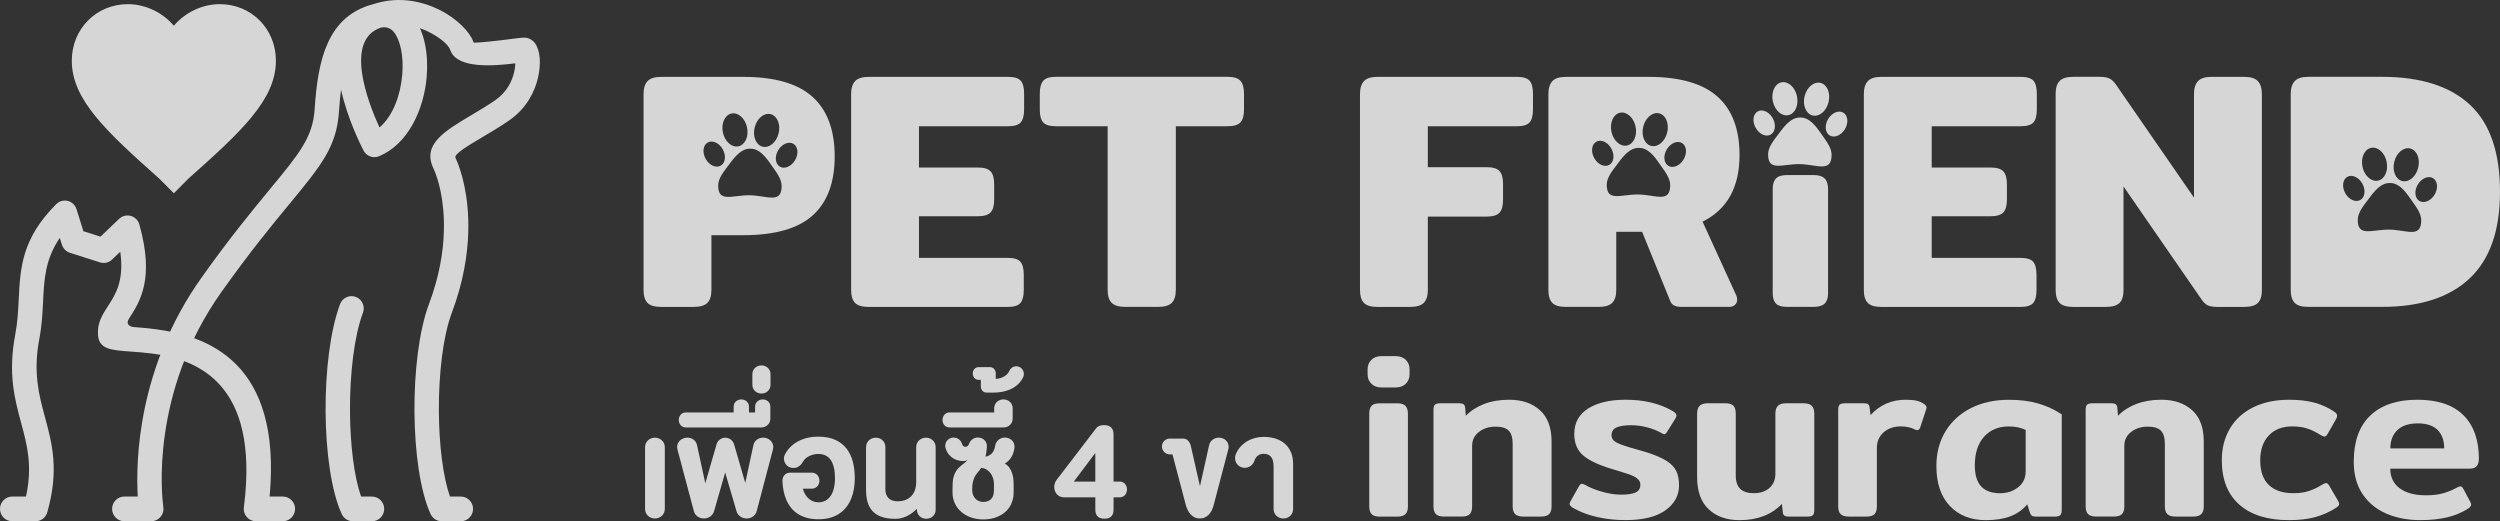 <svg width="259" height="54" viewBox="0 0 259 54" fill="none" xmlns="http://www.w3.org/2000/svg">
<rect x="0" y="0" width="259" height="54" fill="#333333" stroke="none"/>
<g opacity="0.8">
<g clip-path="url(#clip0)">
<path d="M88.577 31.373C88.309 31.093 88.176 30.648 88.176 30.041V9.75C88.176 9.143 88.316 8.692 88.594 8.401C88.872 8.108 89.337 7.963 89.986 7.963H104.428C105.077 7.963 105.519 8.098 105.75 8.367C105.981 8.636 106.098 9.085 106.098 9.716V11.327C106.098 11.958 105.981 12.409 105.75 12.676C105.519 12.945 105.077 13.08 104.428 13.08H95.205V17.355H101.293C101.943 17.355 102.391 17.49 102.632 17.759C102.877 18.028 102.997 18.477 102.997 19.108V20.651C102.997 21.282 102.877 21.733 102.632 22C102.388 22.269 101.943 22.404 101.293 22.404H95.205V26.715H104.392C105.041 26.715 105.483 26.85 105.714 27.119C105.945 27.389 106.062 27.837 106.062 28.468V30.08C106.062 30.687 105.945 31.125 105.714 31.394C105.483 31.664 105.041 31.798 104.392 31.798H89.986C89.313 31.794 88.842 31.653 88.577 31.373Z" fill="white"/>
<path d="M115.17 31.373C114.892 31.093 114.752 30.648 114.752 30.041V13.078H109.393C108.743 13.078 108.302 12.943 108.071 12.674C107.839 12.407 107.723 11.969 107.723 11.359V9.711C107.723 9.104 107.837 8.66 108.071 8.38C108.302 8.1 108.743 7.958 109.393 7.958H127.175C127.824 7.958 128.27 8.1 128.514 8.38C128.758 8.66 128.879 9.104 128.879 9.711V11.359C128.879 11.966 128.758 12.405 128.514 12.674C128.27 12.943 127.824 13.078 127.175 13.078H121.816V30.041C121.816 30.648 121.678 31.093 121.398 31.373C121.12 31.653 120.645 31.794 119.972 31.794H116.598C115.925 31.794 115.45 31.653 115.17 31.373Z" fill="white"/>
<path d="M141.296 31.373C141.028 31.093 140.895 30.648 140.895 30.041V9.75C140.895 9.143 141.035 8.692 141.313 8.401C141.591 8.108 142.055 7.963 142.705 7.963H157.147C157.796 7.963 158.237 8.098 158.469 8.367C158.7 8.636 158.817 9.085 158.817 9.716V11.327C158.817 11.958 158.7 12.409 158.469 12.676C158.237 12.945 157.796 13.08 157.147 13.08H147.923V17.321H154.012C154.661 17.321 155.109 17.456 155.351 17.725C155.595 17.994 155.716 18.443 155.716 19.074V20.685C155.716 21.316 155.595 21.767 155.351 22.034C155.107 22.303 154.661 22.438 154.012 22.438H147.923V30.043C147.923 30.651 147.783 31.095 147.505 31.375C147.227 31.655 146.752 31.796 146.079 31.796H142.703C142.032 31.794 141.561 31.653 141.296 31.373Z" fill="white"/>
<path d="M183.992 31.452C183.765 31.223 183.652 30.864 183.652 30.37V19.586C183.652 19.093 183.765 18.729 183.992 18.49C184.219 18.253 184.603 18.135 185.151 18.135H187.863C188.408 18.135 188.799 18.253 189.034 18.49C189.27 18.727 189.387 19.093 189.387 19.586V30.37C189.387 30.864 189.27 31.223 189.034 31.452C188.799 31.678 188.408 31.794 187.863 31.794H185.151C184.603 31.794 184.217 31.68 183.992 31.452Z" fill="white"/>
<path d="M193.495 31.373C193.227 31.093 193.094 30.648 193.094 30.041V9.75C193.094 9.143 193.234 8.692 193.512 8.401C193.79 8.108 194.255 7.963 194.904 7.963H209.346C209.995 7.963 210.437 8.098 210.668 8.367C210.899 8.636 211.016 9.085 211.016 9.716V11.327C211.016 11.958 210.899 12.409 210.668 12.676C210.437 12.945 209.995 13.08 209.346 13.08H200.125V17.355H206.213C206.863 17.355 207.311 17.49 207.553 17.759C207.797 18.028 207.918 18.477 207.918 19.108V20.651C207.918 21.282 207.797 21.733 207.553 22C207.309 22.269 206.863 22.404 206.213 22.404H200.125V26.715H209.312C209.961 26.715 210.403 26.85 210.634 27.119C210.865 27.389 210.982 27.837 210.982 28.468V30.08C210.982 30.687 210.865 31.125 210.634 31.394C210.403 31.664 209.961 31.798 209.312 31.798H194.906C194.231 31.794 193.76 31.653 193.495 31.373Z" fill="white"/>
<path d="M213.366 31.373C213.099 31.093 212.965 30.648 212.965 30.041V9.713C212.965 9.106 213.105 8.662 213.383 8.382C213.661 8.102 214.136 7.96 214.809 7.96H217.557C217.975 7.96 218.307 8.018 218.548 8.136C218.793 8.253 219.03 8.486 219.262 8.837L227.298 20.474V9.75C227.298 9.142 227.439 8.691 227.717 8.401C227.995 8.108 228.459 7.963 229.109 7.963H232.485C233.158 7.963 233.633 8.108 233.911 8.401C234.189 8.694 234.329 9.142 234.329 9.75V30.077C234.329 30.684 234.189 31.122 233.911 31.392C233.633 31.661 233.158 31.796 232.485 31.796H229.737C229.295 31.796 228.96 31.742 228.729 31.638C228.498 31.533 228.264 31.304 228.033 30.954L219.994 19.317V30.077C219.994 30.684 219.854 31.122 219.576 31.392C219.298 31.661 218.822 31.796 218.149 31.796H214.773C214.102 31.794 213.631 31.653 213.366 31.373Z" fill="white"/>
<path d="M84.176 10.031C82.644 8.652 80.256 7.964 77.007 7.964H68.482C67.833 7.964 67.368 8.109 67.09 8.402C66.812 8.695 66.672 9.144 66.672 9.751V30.043C66.672 30.649 66.806 31.094 67.073 31.374C67.34 31.654 67.809 31.795 68.482 31.795H71.859C72.531 31.795 73.007 31.654 73.285 31.374C73.563 31.094 73.703 30.649 73.703 30.043V24.365H77.009C80.28 24.365 82.676 23.681 84.195 22.315C85.715 20.947 86.474 18.91 86.474 16.2C86.472 13.466 85.706 11.41 84.176 10.031ZM78.185 13.199C78.416 12.269 79.159 11.653 79.843 11.827C80.526 12 80.895 12.893 80.662 13.825C80.43 14.755 79.688 15.371 79.004 15.197C78.321 15.024 77.954 14.131 78.185 13.199ZM75.776 11.762C76.466 11.611 77.188 12.25 77.391 13.186C77.593 14.124 77.198 15.007 76.508 15.157C75.819 15.309 75.097 14.669 74.893 13.733C74.692 12.795 75.087 11.914 75.776 11.762ZM73.111 16.467C72.737 15.805 72.831 15.044 73.319 14.766C73.805 14.488 74.503 14.8 74.874 15.463C75.248 16.125 75.154 16.886 74.666 17.164C74.18 17.44 73.484 17.13 73.111 16.467ZM77.682 20.229C77.68 20.229 77.68 20.229 77.678 20.229C77.676 20.229 77.676 20.229 77.674 20.229C75.861 20.214 74.386 21.033 74.403 19.207C74.412 18.419 75.034 17.722 75.53 17.046C76.186 16.155 76.837 15.386 77.729 15.405C77.735 15.405 77.744 15.405 77.752 15.405C77.761 15.405 77.767 15.405 77.775 15.405C78.667 15.415 79.295 16.202 79.921 17.115C80.396 17.807 80.997 18.521 80.98 19.312C80.942 21.136 79.494 20.272 77.682 20.229ZM82.359 16.613C81.967 17.262 81.26 17.553 80.783 17.258C80.305 16.965 80.235 16.2 80.628 15.55C81.02 14.9 81.727 14.61 82.204 14.905C82.684 15.197 82.752 15.963 82.359 16.613Z" fill="white"/>
<path d="M176.386 22.962C178.937 21.701 180.215 19.399 180.215 16.058C180.215 13.371 179.448 11.351 177.918 9.996C176.386 8.64 174.009 7.963 170.785 7.963H162.224C161.575 7.963 161.11 8.108 160.832 8.401C160.554 8.694 160.414 9.143 160.414 9.75V30.041C160.414 30.648 160.548 31.093 160.815 31.373C161.083 31.653 161.552 31.794 162.224 31.794H165.601C166.274 31.794 166.749 31.653 167.027 31.373C167.305 31.093 167.445 30.648 167.445 30.041V24.014H170.123L173.012 31.127C173.105 31.384 173.249 31.559 173.447 31.653C173.644 31.747 173.916 31.794 174.264 31.794H179.134C179.389 31.794 179.593 31.724 179.743 31.584C179.894 31.444 179.971 31.268 179.971 31.059C179.971 30.873 179.924 30.685 179.83 30.499L176.386 22.962ZM170.24 13.116C170.471 12.187 171.214 11.571 171.897 11.744C172.581 11.917 172.95 12.811 172.717 13.743C172.483 14.675 171.743 15.288 171.059 15.115C170.376 14.942 170.007 14.048 170.24 13.116ZM167.829 11.68C168.519 11.528 169.24 12.167 169.444 13.104C169.646 14.042 169.251 14.925 168.561 15.074C167.872 15.226 167.15 14.587 166.946 13.651C166.747 12.712 167.142 11.83 167.829 11.68ZM165.166 16.385C164.792 15.722 164.886 14.961 165.374 14.683C165.86 14.405 166.558 14.717 166.929 15.38C167.303 16.043 167.209 16.804 166.721 17.081C166.233 17.359 165.537 17.045 165.166 16.385ZM169.737 20.147C169.737 20.147 169.735 20.147 169.733 20.147H169.729C167.916 20.132 166.441 20.95 166.458 19.125C166.467 18.336 167.089 17.639 167.585 16.964C168.241 16.073 168.892 15.303 169.784 15.322C169.79 15.322 169.799 15.322 169.807 15.322C169.816 15.322 169.822 15.322 169.83 15.322C170.722 15.333 171.35 16.12 171.976 17.032C172.451 17.725 173.052 18.439 173.035 19.23C172.997 21.053 171.547 20.189 169.737 20.147ZM174.414 16.53C174.022 17.18 173.315 17.471 172.838 17.178C172.36 16.885 172.29 16.12 172.683 15.47C173.075 14.82 173.782 14.529 174.26 14.824C174.739 15.115 174.807 15.88 174.414 16.53Z" fill="white"/>
<path d="M189.437 10.589C189.668 9.658 189.301 8.763 188.617 8.59C187.932 8.418 187.19 9.033 186.958 9.964C186.727 10.895 187.094 11.789 187.778 11.962C188.463 12.135 189.205 11.52 189.437 10.589Z" fill="white"/>
<path d="M189.399 12.323C189.007 12.973 189.075 13.738 189.554 14.031C190.032 14.324 190.739 14.035 191.131 13.383C191.524 12.734 191.456 11.968 190.976 11.676C190.499 11.383 189.792 11.673 189.399 12.323Z" fill="white"/>
<path d="M185.282 11.929C185.972 11.778 186.367 10.895 186.164 9.957C185.962 9.019 185.239 8.381 184.549 8.532C183.86 8.683 183.465 9.566 183.667 10.504C183.87 11.442 184.593 12.08 185.282 11.929Z" fill="white"/>
<path d="M183.445 13.945C183.931 13.668 184.024 12.906 183.651 12.243C183.279 11.581 182.582 11.269 182.096 11.546C181.609 11.824 181.517 12.586 181.89 13.248C182.262 13.911 182.959 14.223 183.445 13.945Z" fill="white"/>
<path d="M188.694 13.886C188.068 12.974 187.437 12.187 186.548 12.176C186.542 12.176 186.533 12.176 186.525 12.176C186.516 12.176 186.51 12.176 186.501 12.176C185.61 12.159 184.956 12.927 184.303 13.818C183.806 14.495 183.184 15.19 183.176 15.979C183.159 17.804 184.634 16.986 186.446 17.001H186.451C186.453 17.001 186.453 17.001 186.453 17.001H186.455C188.267 17.043 189.715 17.907 189.755 16.081C189.77 15.293 189.169 14.579 188.694 13.886Z" fill="white"/>
<path d="M255.886 10.852C253.81 8.924 250.775 7.96 246.786 7.96H239.131C238.481 7.96 238.016 8.106 237.738 8.399C237.46 8.691 237.32 9.14 237.32 9.747V30.039C237.32 30.646 237.454 31.09 237.721 31.37C237.989 31.651 238.458 31.792 239.131 31.792H246.786C250.752 31.792 253.78 30.804 255.867 28.831C257.955 26.856 258.999 23.872 258.999 19.877C259.001 15.788 257.961 12.78 255.886 10.852ZM248.046 16.756C248.277 15.826 249.02 15.211 249.704 15.384C250.387 15.557 250.756 16.451 250.523 17.383C250.291 18.312 249.549 18.928 248.865 18.755C248.182 18.582 247.815 17.686 248.046 16.756ZM245.637 15.318C246.327 15.166 247.049 15.805 247.252 16.741C247.454 17.68 247.059 18.562 246.37 18.712C245.68 18.864 244.958 18.225 244.755 17.289C244.553 16.352 244.948 15.47 245.637 15.318ZM242.972 20.022C242.598 19.36 242.692 18.599 243.18 18.321C243.666 18.043 244.364 18.355 244.735 19.018C245.109 19.68 245.016 20.441 244.527 20.719C244.039 20.997 243.345 20.685 242.972 20.022ZM247.543 23.787C247.541 23.787 247.541 23.787 247.539 23.787C247.537 23.787 247.537 23.787 247.535 23.787C245.722 23.772 244.247 24.59 244.264 22.765C244.273 21.976 244.895 21.279 245.391 20.604C246.047 19.712 246.699 18.943 247.59 18.962C247.596 18.962 247.605 18.962 247.613 18.962C247.622 18.962 247.628 18.962 247.637 18.962C248.528 18.973 249.156 19.759 249.782 20.672C250.258 21.365 250.858 22.079 250.841 22.87C250.803 24.693 249.356 23.827 247.543 23.787ZM252.221 20.17C251.828 20.82 251.121 21.11 250.644 20.818C250.166 20.525 250.096 19.759 250.489 19.11C250.881 18.46 251.588 18.169 252.066 18.462C252.545 18.755 252.615 19.518 252.221 20.17Z" fill="white"/>
<path d="M68.874 52.735C68.874 52.879 68.846 53.009 68.793 53.126C68.74 53.244 68.666 53.349 68.573 53.436C68.479 53.524 68.371 53.592 68.246 53.642C68.123 53.691 67.991 53.714 67.851 53.714C67.709 53.714 67.577 53.691 67.454 53.642C67.331 53.592 67.223 53.524 67.129 53.436C67.036 53.349 66.962 53.246 66.909 53.126C66.856 53.009 66.828 52.876 66.828 52.735V46.323C66.828 46.184 66.856 46.053 66.909 45.934C66.962 45.814 67.036 45.709 67.129 45.622C67.223 45.534 67.331 45.466 67.454 45.416C67.577 45.367 67.709 45.344 67.851 45.344C67.989 45.344 68.121 45.367 68.246 45.416C68.369 45.466 68.479 45.534 68.573 45.622C68.666 45.709 68.74 45.814 68.793 45.934C68.846 46.053 68.874 46.184 68.874 46.323V52.735Z" fill="white"/>
<path d="M78.394 52.953C78.364 53.071 78.317 53.176 78.249 53.267C78.181 53.359 78.103 53.441 78.009 53.507C77.918 53.573 77.814 53.624 77.702 53.661C77.589 53.697 77.47 53.714 77.343 53.714C77.218 53.714 77.099 53.695 76.989 53.659C76.878 53.622 76.776 53.569 76.683 53.503C76.592 53.436 76.513 53.355 76.445 53.261C76.379 53.167 76.331 53.062 76.299 52.949L75.129 48.952L73.979 52.953C73.948 53.067 73.897 53.171 73.829 53.265C73.761 53.359 73.682 53.441 73.589 53.507C73.498 53.573 73.396 53.624 73.283 53.661C73.173 53.697 73.054 53.714 72.929 53.714C72.804 53.714 72.685 53.697 72.57 53.661C72.458 53.624 72.356 53.573 72.262 53.507C72.171 53.441 72.093 53.359 72.025 53.265C71.957 53.171 71.91 53.067 71.882 52.949L70.185 46.566C70.147 46.428 70.138 46.293 70.161 46.162C70.185 46.032 70.229 45.914 70.299 45.808C70.369 45.701 70.459 45.609 70.571 45.532C70.681 45.455 70.806 45.401 70.947 45.369C71.089 45.337 71.227 45.331 71.365 45.35C71.501 45.369 71.628 45.412 71.745 45.476C71.861 45.54 71.959 45.628 72.042 45.735C72.124 45.842 72.18 45.966 72.209 46.105L73.069 50.068L74.238 46.017C74.268 45.919 74.31 45.829 74.37 45.748C74.427 45.664 74.497 45.594 74.576 45.536C74.654 45.478 74.741 45.431 74.837 45.397C74.932 45.363 75.032 45.346 75.138 45.346C75.244 45.346 75.346 45.363 75.446 45.397C75.543 45.431 75.632 45.478 75.711 45.538C75.79 45.598 75.858 45.671 75.917 45.754C75.974 45.84 76.019 45.929 76.049 46.028L77.209 50.029L78.056 46.105C78.086 45.966 78.141 45.842 78.226 45.735C78.309 45.628 78.408 45.543 78.523 45.476C78.638 45.412 78.765 45.369 78.903 45.35C79.041 45.331 79.181 45.337 79.323 45.369C79.461 45.401 79.586 45.457 79.695 45.532C79.805 45.609 79.894 45.701 79.962 45.808C80.032 45.914 80.076 46.034 80.1 46.162C80.123 46.293 80.115 46.428 80.076 46.566L78.394 52.953Z" fill="white"/>
<path d="M71.042 44.281C70.936 44.281 70.838 44.262 70.749 44.221C70.66 44.181 70.586 44.125 70.522 44.056C70.458 43.986 70.409 43.905 70.373 43.811C70.337 43.717 70.32 43.616 70.32 43.509C70.32 43.403 70.337 43.302 70.373 43.208C70.409 43.114 70.458 43.031 70.522 42.96C70.586 42.889 70.66 42.832 70.749 42.791C70.838 42.751 70.936 42.731 71.042 42.731H76.006V42.129C76.006 42.017 76.027 41.917 76.07 41.825C76.112 41.733 76.167 41.654 76.239 41.59C76.311 41.526 76.394 41.474 76.49 41.436C76.587 41.4 76.689 41.38 76.799 41.38C76.91 41.38 77.012 41.4 77.109 41.436C77.207 41.472 77.29 41.524 77.36 41.59C77.43 41.656 77.487 41.733 77.53 41.825C77.572 41.917 77.593 42.02 77.593 42.129V42.731H78.226V42.129C78.226 42.017 78.247 41.917 78.289 41.825C78.332 41.733 78.387 41.654 78.459 41.59C78.531 41.526 78.614 41.474 78.71 41.436C78.807 41.4 78.909 41.38 79.019 41.38C79.13 41.38 79.232 41.4 79.329 41.436C79.427 41.472 79.51 41.524 79.58 41.59C79.65 41.654 79.707 41.733 79.747 41.825C79.788 41.917 79.809 42.02 79.809 42.129V43.366C79.809 43.499 79.783 43.623 79.735 43.736C79.684 43.849 79.616 43.947 79.529 44.029C79.442 44.11 79.34 44.174 79.223 44.219C79.106 44.264 78.983 44.287 78.852 44.287H71.042V44.281Z" fill="white"/>
<path d="M79.826 39.869C79.826 40.002 79.8 40.124 79.751 40.233C79.703 40.342 79.635 40.436 79.55 40.517C79.465 40.598 79.367 40.66 79.253 40.705C79.138 40.75 79.017 40.771 78.888 40.771C78.758 40.771 78.637 40.75 78.523 40.705C78.408 40.66 78.308 40.598 78.223 40.517C78.138 40.436 78.07 40.342 78.02 40.233C77.969 40.124 77.945 40.004 77.945 39.869V38.76C77.945 38.63 77.971 38.51 78.02 38.399C78.07 38.288 78.136 38.194 78.223 38.112C78.308 38.031 78.408 37.969 78.523 37.924C78.637 37.879 78.758 37.858 78.888 37.858C79.017 37.858 79.138 37.879 79.253 37.924C79.367 37.969 79.467 38.031 79.55 38.112C79.632 38.194 79.7 38.29 79.751 38.399C79.802 38.51 79.826 38.63 79.826 38.76V39.869Z" fill="white"/>
<path d="M84.119 48.971C84.231 48.971 84.335 48.992 84.431 49.037C84.526 49.082 84.607 49.14 84.675 49.215C84.743 49.289 84.796 49.377 84.834 49.477C84.872 49.578 84.891 49.685 84.891 49.798C84.891 49.911 84.872 50.018 84.834 50.119C84.796 50.219 84.743 50.307 84.675 50.382C84.607 50.456 84.526 50.516 84.431 50.559C84.335 50.602 84.231 50.625 84.119 50.625H83.177C83.232 50.837 83.308 51.027 83.408 51.2C83.508 51.373 83.626 51.521 83.767 51.645C83.904 51.769 84.062 51.867 84.234 51.935C84.405 52.004 84.594 52.038 84.796 52.038C85.063 52.038 85.303 51.983 85.513 51.869C85.725 51.758 85.904 51.596 86.05 51.382C86.197 51.17 86.309 50.91 86.385 50.6C86.462 50.292 86.502 49.939 86.502 49.544C86.502 48.729 86.36 48.107 86.078 47.675C85.793 47.246 85.36 47.03 84.777 47.03C84.622 47.03 84.465 47.047 84.308 47.083C84.151 47.12 84 47.171 83.858 47.237C83.716 47.303 83.586 47.387 83.472 47.485C83.355 47.584 83.261 47.697 83.191 47.823C83.124 47.949 83.045 48.06 82.954 48.154C82.862 48.248 82.763 48.323 82.654 48.381C82.544 48.439 82.425 48.471 82.294 48.481C82.162 48.492 82.024 48.473 81.876 48.428C81.74 48.389 81.623 48.321 81.523 48.225C81.424 48.129 81.347 48.02 81.294 47.896C81.241 47.772 81.213 47.641 81.211 47.505C81.209 47.368 81.241 47.235 81.305 47.107C81.449 46.818 81.638 46.558 81.867 46.325C82.096 46.092 82.362 45.897 82.657 45.735C82.954 45.574 83.278 45.45 83.635 45.365C83.992 45.279 84.371 45.237 84.772 45.237C85.464 45.237 86.052 45.348 86.534 45.568C87.016 45.788 87.406 46.092 87.705 46.478C88.005 46.865 88.221 47.321 88.355 47.844C88.489 48.368 88.556 48.934 88.556 49.541C88.556 49.922 88.527 50.29 88.467 50.647C88.408 51.004 88.312 51.339 88.185 51.656C88.058 51.972 87.892 52.258 87.693 52.519C87.493 52.78 87.253 53.006 86.975 53.197C86.697 53.387 86.377 53.534 86.014 53.637C85.651 53.742 85.244 53.793 84.794 53.793C84.352 53.793 83.955 53.746 83.603 53.65C83.251 53.554 82.937 53.419 82.665 53.244C82.394 53.068 82.158 52.859 81.963 52.613C81.765 52.367 81.602 52.098 81.472 51.803C81.341 51.508 81.243 51.19 81.177 50.852C81.112 50.512 81.071 50.161 81.059 49.798C81.059 49.685 81.078 49.578 81.116 49.477C81.154 49.377 81.207 49.289 81.275 49.215C81.343 49.14 81.424 49.08 81.519 49.037C81.615 48.994 81.719 48.971 81.831 48.971H84.119Z" fill="white"/>
<path d="M89.729 46.316C89.729 46.177 89.754 46.046 89.805 45.929C89.856 45.811 89.928 45.709 90.018 45.621C90.109 45.535 90.215 45.467 90.336 45.418C90.459 45.369 90.588 45.345 90.727 45.345C90.864 45.345 90.996 45.369 91.119 45.418C91.242 45.467 91.348 45.533 91.437 45.621C91.529 45.706 91.599 45.809 91.65 45.929C91.701 46.046 91.726 46.177 91.726 46.316V50.732C91.726 50.924 91.756 51.093 91.815 51.243C91.875 51.392 91.96 51.518 92.066 51.621C92.172 51.724 92.303 51.8 92.458 51.854C92.611 51.907 92.783 51.935 92.974 51.935C93.299 51.935 93.583 51.886 93.827 51.788C94.071 51.689 94.273 51.55 94.434 51.373C94.595 51.196 94.716 50.986 94.797 50.742C94.878 50.499 94.918 50.234 94.918 49.943V46.316C94.918 46.177 94.945 46.046 94.999 45.929C95.052 45.811 95.124 45.709 95.217 45.621C95.308 45.535 95.417 45.467 95.538 45.418C95.661 45.369 95.79 45.345 95.928 45.345C96.066 45.345 96.198 45.369 96.321 45.418C96.444 45.467 96.55 45.533 96.639 45.621C96.73 45.706 96.8 45.809 96.853 45.929C96.906 46.046 96.934 46.177 96.934 46.316V52.812C96.934 52.948 96.909 53.072 96.86 53.186C96.809 53.299 96.741 53.397 96.654 53.481C96.567 53.564 96.465 53.628 96.346 53.673C96.229 53.718 96.102 53.741 95.966 53.741C95.831 53.741 95.705 53.718 95.586 53.673C95.47 53.628 95.366 53.564 95.279 53.481C95.192 53.397 95.122 53.299 95.071 53.186C95.02 53.072 94.992 52.946 94.992 52.812V52.713C94.661 53.047 94.305 53.303 93.925 53.483C93.545 53.662 93.15 53.75 92.74 53.75C92.187 53.75 91.718 53.681 91.333 53.545C90.949 53.408 90.639 53.211 90.4 52.955C90.162 52.698 89.988 52.384 89.882 52.014C89.776 51.645 89.723 51.225 89.723 50.757V46.316H89.729Z" fill="white"/>
<path d="M102.241 46.296C102.228 46.495 102.209 46.677 102.185 46.844C102.162 47.01 102.132 47.166 102.1 47.314C102.391 47.252 102.616 47.132 102.777 46.953C102.939 46.773 103.047 46.51 103.102 46.164C103.125 46.027 103.172 45.903 103.246 45.792C103.321 45.681 103.41 45.587 103.514 45.514C103.618 45.441 103.735 45.39 103.864 45.358C103.993 45.328 104.127 45.324 104.265 45.345C104.407 45.369 104.535 45.411 104.647 45.478C104.76 45.542 104.853 45.625 104.927 45.724C105.002 45.822 105.052 45.937 105.082 46.07C105.112 46.202 105.112 46.346 105.082 46.502C105.052 46.664 105.014 46.816 104.965 46.959C104.917 47.102 104.855 47.235 104.777 47.361C104.698 47.485 104.605 47.605 104.496 47.716C104.386 47.827 104.255 47.932 104.1 48.03C104.303 48.143 104.465 48.291 104.586 48.472C104.707 48.654 104.798 48.844 104.861 49.045C104.925 49.244 104.965 49.443 104.985 49.637C105.004 49.832 105.014 50.001 105.014 50.144V50.962C105.014 51.29 104.974 51.589 104.893 51.858C104.813 52.127 104.7 52.367 104.556 52.578C104.412 52.79 104.24 52.974 104.04 53.128C103.843 53.284 103.626 53.412 103.393 53.515C103.159 53.617 102.913 53.692 102.652 53.741C102.393 53.791 102.13 53.814 101.863 53.814C101.457 53.814 101.063 53.754 100.681 53.632C100.299 53.511 99.959 53.331 99.66 53.092C99.361 52.852 99.123 52.555 98.945 52.198C98.766 51.841 98.677 51.428 98.677 50.96C98.677 50.633 98.684 50.336 98.694 50.073C98.705 49.81 98.743 49.567 98.809 49.342C98.873 49.118 98.974 48.908 99.112 48.714C99.25 48.519 99.45 48.325 99.707 48.13C99.777 48.079 99.847 48.026 99.915 47.97C99.972 47.925 100.031 47.874 100.091 47.816C100.15 47.758 100.201 47.703 100.243 47.647C100.193 47.684 100.125 47.711 100.042 47.735C99.959 47.758 99.887 47.769 99.821 47.769C99.698 47.769 99.549 47.754 99.376 47.722C99.201 47.692 99.025 47.628 98.847 47.534C98.669 47.44 98.499 47.307 98.342 47.134C98.185 46.963 98.06 46.734 97.971 46.452C97.932 46.335 97.918 46.219 97.93 46.104C97.941 45.989 97.975 45.882 98.028 45.783C98.081 45.685 98.153 45.597 98.246 45.523C98.338 45.448 98.446 45.394 98.567 45.362C98.684 45.33 98.798 45.322 98.915 45.339C99.032 45.356 99.138 45.39 99.235 45.444C99.333 45.497 99.42 45.57 99.494 45.659C99.569 45.749 99.624 45.856 99.658 45.976C99.683 46.074 99.728 46.151 99.794 46.207C99.857 46.264 99.934 46.292 100.021 46.292C100.114 46.292 100.19 46.262 100.252 46.204C100.314 46.147 100.362 46.068 100.396 45.971C100.428 45.877 100.475 45.792 100.534 45.713C100.594 45.636 100.664 45.568 100.742 45.51C100.821 45.452 100.908 45.409 101.003 45.375C101.099 45.343 101.198 45.326 101.3 45.326C101.432 45.326 101.557 45.349 101.676 45.394C101.793 45.439 101.897 45.503 101.984 45.587C102.071 45.67 102.137 45.77 102.185 45.888C102.232 46.014 102.249 46.147 102.241 46.296ZM102.975 50.144C102.975 49.926 102.943 49.718 102.877 49.524C102.811 49.33 102.722 49.154 102.606 49.002C102.489 48.851 102.349 48.729 102.185 48.635C102.022 48.541 101.839 48.485 101.644 48.47C101.587 48.571 101.519 48.667 101.443 48.761C101.366 48.853 101.288 48.949 101.209 49.052C101.109 49.165 101.029 49.291 100.965 49.426C100.901 49.562 100.853 49.704 100.814 49.849C100.778 49.994 100.751 50.142 100.736 50.291C100.721 50.441 100.715 50.586 100.715 50.725C100.715 50.931 100.744 51.112 100.806 51.27C100.867 51.428 100.95 51.563 101.054 51.67C101.158 51.777 101.281 51.858 101.419 51.916C101.557 51.974 101.704 52.001 101.859 52.001C102.013 52.001 102.158 51.98 102.291 51.937C102.425 51.895 102.542 51.828 102.644 51.734C102.746 51.642 102.824 51.52 102.884 51.371C102.941 51.221 102.971 51.039 102.971 50.826V50.144H102.975Z" fill="white"/>
<path d="M98.364 44.281C98.258 44.281 98.16 44.262 98.071 44.221C97.982 44.181 97.906 44.125 97.844 44.057C97.78 43.986 97.731 43.905 97.698 43.811C97.662 43.717 97.644 43.616 97.644 43.51C97.644 43.403 97.662 43.302 97.698 43.208C97.734 43.114 97.782 43.031 97.844 42.96C97.906 42.89 97.982 42.832 98.071 42.791C98.16 42.751 98.258 42.731 98.364 42.731H102.995V42.297C102.995 42.165 103.02 42.041 103.073 41.928C103.124 41.814 103.194 41.716 103.281 41.635C103.368 41.554 103.47 41.489 103.585 41.445C103.701 41.4 103.824 41.376 103.956 41.376C104.088 41.376 104.213 41.4 104.327 41.445C104.444 41.489 104.546 41.554 104.633 41.635C104.72 41.716 104.788 41.814 104.839 41.928C104.89 42.041 104.913 42.165 104.913 42.297V43.364C104.913 43.497 104.888 43.621 104.839 43.734C104.788 43.847 104.72 43.946 104.633 44.027C104.546 44.108 104.444 44.172 104.327 44.217C104.211 44.262 104.088 44.285 103.956 44.285H98.364V44.281Z" fill="white"/>
<path d="M104.574 38.413C104.619 38.313 104.68 38.227 104.759 38.155C104.837 38.082 104.922 38.031 105.015 37.994C105.109 37.958 105.206 37.943 105.31 37.945C105.414 37.95 105.514 37.973 105.616 38.018C105.714 38.063 105.796 38.127 105.866 38.206C105.936 38.285 105.99 38.373 106.024 38.469C106.057 38.565 106.074 38.666 106.072 38.773C106.07 38.879 106.045 38.984 105.998 39.085C105.892 39.309 105.748 39.519 105.565 39.713C105.383 39.907 105.164 40.076 104.905 40.217C104.646 40.358 104.351 40.47 104.016 40.551C103.681 40.632 103.309 40.673 102.9 40.673H102.218C102.125 40.673 102.04 40.656 101.964 40.621C101.887 40.587 101.824 40.54 101.773 40.48C101.722 40.42 101.681 40.35 101.654 40.271C101.626 40.192 101.614 40.106 101.614 40.014V39.352H101.382C101.293 39.352 101.21 39.335 101.136 39.3C101.062 39.266 100.998 39.219 100.945 39.159C100.892 39.099 100.852 39.029 100.822 38.95C100.792 38.871 100.777 38.785 100.777 38.693C100.777 38.604 100.792 38.518 100.822 38.437C100.852 38.356 100.892 38.287 100.945 38.227C100.998 38.168 101.062 38.12 101.136 38.086C101.21 38.052 101.293 38.035 101.382 38.035H102.558C102.649 38.035 102.73 38.052 102.804 38.086C102.878 38.12 102.942 38.168 102.995 38.227C103.048 38.287 103.088 38.358 103.118 38.437C103.148 38.516 103.163 38.602 103.163 38.693V39.253C103.349 39.241 103.519 39.209 103.67 39.161C103.821 39.112 103.956 39.05 104.075 38.975C104.194 38.901 104.296 38.815 104.379 38.719C104.459 38.627 104.525 38.525 104.574 38.413Z" fill="white"/>
<path d="M113.476 51.521H110.223C110.053 51.521 109.904 51.487 109.777 51.42C109.652 51.354 109.548 51.271 109.465 51.17C109.382 51.07 109.321 50.959 109.28 50.839C109.24 50.719 109.219 50.606 109.219 50.499C109.219 50.324 109.24 50.176 109.282 50.059C109.325 49.941 109.386 49.824 109.471 49.71L113.523 44.418C113.622 44.281 113.743 44.185 113.886 44.127C114.028 44.069 114.191 44.042 114.378 44.042C114.556 44.042 114.707 44.065 114.83 44.112C114.953 44.159 115.055 44.226 115.136 44.309C115.214 44.394 115.273 44.495 115.31 44.612C115.346 44.73 115.365 44.863 115.365 45.004V49.892H116.023C116.133 49.892 116.233 49.913 116.324 49.958C116.415 50.003 116.494 50.061 116.555 50.134C116.617 50.206 116.668 50.292 116.702 50.392C116.738 50.491 116.755 50.595 116.755 50.706C116.755 50.818 116.738 50.922 116.702 51.021C116.666 51.119 116.617 51.207 116.555 51.279C116.494 51.352 116.415 51.412 116.324 51.455C116.233 51.497 116.131 51.521 116.023 51.521H115.365V52.801C115.365 52.94 115.348 53.069 115.314 53.184C115.28 53.299 115.225 53.398 115.15 53.479C115.074 53.56 114.976 53.624 114.855 53.669C114.734 53.714 114.588 53.737 114.418 53.737C114.248 53.737 114.102 53.714 113.983 53.669C113.864 53.624 113.767 53.56 113.69 53.479C113.614 53.398 113.561 53.299 113.527 53.184C113.493 53.069 113.476 52.942 113.476 52.801V51.521ZM113.476 46.964H113.446L111.245 49.894H113.474V46.964H113.476Z" fill="white"/>
<path d="M124.316 50.374L125.263 46.122C125.292 45.985 125.345 45.866 125.424 45.759C125.502 45.654 125.596 45.566 125.704 45.5C125.812 45.434 125.931 45.387 126.065 45.361C126.196 45.336 126.332 45.333 126.47 45.357C126.608 45.38 126.735 45.428 126.848 45.498C126.96 45.569 127.054 45.658 127.126 45.763C127.198 45.868 127.247 45.985 127.272 46.116C127.298 46.246 127.296 46.379 127.262 46.516L125.759 52.242C125.71 52.453 125.645 52.648 125.562 52.825C125.477 53.005 125.375 53.159 125.254 53.291C125.133 53.422 124.993 53.526 124.834 53.601C124.675 53.676 124.492 53.712 124.291 53.712C124.097 53.712 123.921 53.674 123.762 53.597C123.603 53.52 123.463 53.415 123.342 53.283C123.221 53.15 123.117 52.994 123.032 52.815C122.947 52.637 122.879 52.445 122.83 52.24L121.468 47.073H121.188C121.075 47.073 120.969 47.052 120.872 47.009C120.774 46.967 120.687 46.909 120.613 46.834C120.538 46.759 120.481 46.672 120.439 46.573C120.396 46.475 120.375 46.368 120.375 46.255C120.375 46.141 120.396 46.035 120.439 45.936C120.481 45.838 120.538 45.75 120.613 45.675C120.687 45.601 120.772 45.543 120.872 45.5C120.969 45.457 121.075 45.436 121.188 45.436H122.572C122.684 45.436 122.786 45.457 122.873 45.5C122.962 45.543 123.041 45.601 123.106 45.673C123.174 45.746 123.229 45.831 123.276 45.932C123.321 46.03 123.357 46.139 123.382 46.255L124.316 50.374Z" fill="white"/>
<path d="M131.944 48.351C131.944 47.88 131.857 47.538 131.681 47.329C131.504 47.117 131.25 47.013 130.914 47.013C130.683 47.013 130.482 47.077 130.312 47.205C130.142 47.333 130.017 47.526 129.938 47.782C129.889 47.915 129.817 48.032 129.724 48.133C129.628 48.233 129.52 48.312 129.399 48.368C129.278 48.425 129.149 48.458 129.013 48.466C128.875 48.475 128.741 48.453 128.61 48.406C128.478 48.357 128.361 48.286 128.264 48.192C128.166 48.098 128.09 47.992 128.037 47.872C127.984 47.752 127.954 47.624 127.95 47.487C127.945 47.35 127.969 47.216 128.02 47.083C128.139 46.784 128.3 46.521 128.501 46.294C128.703 46.068 128.932 45.877 129.187 45.724C129.444 45.572 129.72 45.456 130.015 45.377C130.31 45.3 130.611 45.26 130.917 45.26C131.345 45.26 131.746 45.318 132.118 45.431C132.489 45.544 132.814 45.717 133.088 45.95C133.361 46.183 133.576 46.476 133.733 46.831C133.89 47.186 133.966 47.607 133.966 48.09V52.745C133.966 52.884 133.939 53.015 133.886 53.132C133.833 53.25 133.76 53.352 133.667 53.44C133.576 53.526 133.468 53.594 133.347 53.643C133.223 53.692 133.094 53.716 132.954 53.716C132.814 53.716 132.684 53.692 132.563 53.643C132.44 53.594 132.334 53.528 132.243 53.44C132.152 53.355 132.08 53.252 132.024 53.132C131.971 53.015 131.944 52.884 131.944 52.745V48.351Z" fill="white"/>
<path d="M142.072 39.752C141.813 39.491 141.684 39.172 141.684 38.798V38.236C141.684 37.862 141.813 37.544 142.072 37.283C142.331 37.022 142.687 36.892 143.139 36.892H144.549C145.018 36.892 145.383 37.022 145.642 37.283C145.9 37.544 146.03 37.862 146.03 38.236V38.798C146.03 39.175 145.9 39.491 145.642 39.752C145.383 40.012 145.018 40.143 144.549 40.143H143.139C142.687 40.143 142.331 40.012 142.072 39.752ZM142.097 53.263C141.936 53.092 141.855 52.827 141.855 52.468V42.857C141.855 42.483 141.936 42.21 142.097 42.039C142.259 41.868 142.543 41.782 142.946 41.782H144.744C145.149 41.782 145.436 41.872 145.605 42.052C145.775 42.231 145.86 42.5 145.86 42.859V52.47C145.86 52.829 145.775 53.094 145.605 53.265C145.436 53.436 145.147 53.522 144.744 53.522H142.946C142.541 53.519 142.259 53.434 142.097 53.263Z" fill="white"/>
<path d="M148.762 53.263C148.593 53.092 148.508 52.827 148.508 52.468V42.49C148.508 42.212 148.557 42.026 148.654 41.928C148.752 41.829 148.945 41.78 149.238 41.78H151.18C151.375 41.78 151.519 41.812 151.617 41.878C151.714 41.945 151.77 42.058 151.787 42.22L151.859 43.075C152.36 42.554 152.992 42.145 153.752 41.853C154.512 41.56 155.38 41.412 156.349 41.412C157.676 41.412 158.741 41.776 159.541 42.5C160.344 43.225 160.742 44.306 160.742 45.741V52.465C160.742 52.825 160.658 53.09 160.488 53.261C160.318 53.432 160.038 53.517 159.65 53.517H157.829C157.423 53.517 157.137 53.432 156.967 53.261C156.797 53.09 156.712 52.825 156.712 52.465V45.984C156.712 45.35 156.574 44.892 156.301 44.614C156.025 44.337 155.573 44.2 154.94 44.2C154.261 44.2 153.686 44.383 153.217 44.749C152.748 45.117 152.512 45.593 152.512 46.179V52.463C152.512 52.822 152.432 53.087 152.271 53.258C152.109 53.429 151.825 53.515 151.422 53.515H149.624C149.219 53.519 148.932 53.434 148.762 53.263Z" fill="white"/>
<path d="M165.478 53.568C164.54 53.357 163.715 53.047 163.002 52.639C162.743 52.491 162.613 52.346 162.613 52.198C162.613 52.117 162.654 52.01 162.734 51.88L163.583 50.364C163.681 50.202 163.778 50.121 163.874 50.121C163.986 50.121 164.107 50.161 164.239 50.242C164.708 50.52 165.296 50.755 165.998 50.952C166.703 51.149 167.346 51.245 167.927 51.245C168.64 51.245 169.154 51.168 169.468 51.012C169.784 50.858 169.941 50.593 169.941 50.217C169.941 49.973 169.839 49.764 169.638 49.593C169.434 49.422 169.156 49.274 168.8 49.152C168.443 49.031 167.828 48.838 166.955 48.577C165.612 48.169 164.632 47.705 164.018 47.184C163.403 46.662 163.095 45.92 163.095 44.959C163.095 43.802 163.577 42.921 164.54 42.316C165.504 41.714 166.794 41.412 168.413 41.412C170.323 41.412 171.949 41.803 173.292 42.586C173.551 42.733 173.681 42.887 173.681 43.05C173.681 43.148 173.632 43.27 173.534 43.417L172.709 44.738C172.611 44.901 172.513 44.982 172.418 44.982C172.337 44.982 172.223 44.933 172.078 44.834C171.673 44.606 171.196 44.42 170.646 44.272C170.096 44.125 169.544 44.052 168.995 44.052C168.316 44.052 167.804 44.129 167.465 44.285C167.125 44.441 166.955 44.713 166.955 45.104C166.955 45.431 167.146 45.687 167.526 45.873C167.906 46.061 168.543 46.277 169.432 46.521L170.767 46.912C171.592 47.19 172.231 47.474 172.685 47.767C173.137 48.06 173.462 48.402 173.657 48.793C173.853 49.184 173.948 49.682 173.948 50.285C173.948 51.328 173.479 52.19 172.541 52.865C171.603 53.541 170.234 53.88 168.439 53.88C167.403 53.887 166.416 53.78 165.478 53.568Z" fill="white"/>
<path d="M177.022 52.763C176.219 52.012 175.82 50.897 175.82 49.413V42.857C175.82 42.498 175.905 42.229 176.075 42.049C176.245 41.87 176.525 41.78 176.913 41.78H178.734C179.139 41.78 179.422 41.865 179.583 42.036C179.744 42.208 179.825 42.481 179.825 42.855V49.261C179.825 49.896 179.982 50.362 180.298 50.655C180.614 50.948 181.079 51.095 181.695 51.095C182.359 51.095 182.896 50.916 183.31 50.557C183.721 50.198 183.929 49.71 183.929 49.09V42.857C183.929 42.498 184.014 42.229 184.184 42.049C184.354 41.87 184.64 41.78 185.046 41.78H186.843C187.249 41.78 187.535 41.87 187.705 42.049C187.875 42.229 187.96 42.498 187.96 42.857V52.81C187.96 53.087 187.911 53.273 187.813 53.372C187.715 53.47 187.522 53.519 187.229 53.519H185.288C184.916 53.519 184.721 53.38 184.704 53.105L184.606 52.2C183.539 53.325 182.072 53.887 180.211 53.887C178.887 53.887 177.824 53.511 177.022 52.763Z" fill="white"/>
<path d="M190.692 53.263C190.522 53.092 190.438 52.827 190.438 52.468V42.49C190.438 42.212 190.486 42.026 190.584 41.928C190.682 41.829 190.875 41.78 191.168 41.78H193.109C193.305 41.78 193.445 41.812 193.534 41.878C193.623 41.945 193.676 42.058 193.691 42.22L193.788 43.003C194.76 41.943 195.974 41.412 197.43 41.412C197.899 41.412 198.283 41.449 198.583 41.521C198.882 41.594 199.145 41.714 199.372 41.876C199.518 41.989 199.591 42.105 199.591 42.218C199.591 42.267 199.574 42.34 199.542 42.438L198.935 44.272C198.869 44.469 198.765 44.565 198.619 44.565C198.553 44.565 198.472 44.542 198.377 44.492C197.957 44.281 197.471 44.174 196.921 44.174C196.208 44.174 195.618 44.377 195.149 44.785C194.68 45.194 194.444 45.739 194.444 46.425V52.465C194.444 52.825 194.364 53.09 194.202 53.261C194.041 53.432 193.757 53.517 193.353 53.517H191.556C191.148 53.519 190.862 53.434 190.692 53.263Z" fill="white"/>
<path d="M202.006 52.419C201.074 51.44 200.609 50.063 200.609 48.287C200.609 46.917 200.926 45.715 201.556 44.681C202.186 43.646 203.069 42.843 204.202 42.272C205.336 41.701 206.647 41.417 208.135 41.417C209.285 41.417 210.3 41.547 211.182 41.808C212.065 42.069 212.87 42.443 213.597 42.932V52.812C213.597 53.09 213.544 53.276 213.44 53.374C213.334 53.473 213.128 53.522 212.821 53.522H210.902C210.724 53.522 210.59 53.49 210.501 53.423C210.412 53.359 210.344 53.252 210.295 53.105L210.028 52.25C209.542 52.821 208.952 53.237 208.256 53.496C207.56 53.757 206.717 53.887 205.73 53.887C204.179 53.887 202.935 53.398 202.006 52.419ZM209.071 50.489C209.597 50.08 209.86 49.527 209.86 48.826V44.546C209.374 44.303 208.793 44.179 208.111 44.179C207.044 44.179 206.189 44.533 205.55 45.243C204.911 45.953 204.591 46.943 204.591 48.214C204.591 49.193 204.809 49.918 205.246 50.39C205.684 50.863 206.339 51.1 207.214 51.1C207.925 51.1 208.544 50.895 209.071 50.489Z" fill="white"/>
<path d="M216.329 53.263C216.159 53.092 216.074 52.827 216.074 52.468V42.49C216.074 42.212 216.123 42.026 216.221 41.928C216.318 41.829 216.511 41.78 216.804 41.78H218.746C218.941 41.78 219.086 41.812 219.183 41.878C219.281 41.945 219.336 42.058 219.353 42.22L219.425 43.075C219.926 42.554 220.559 42.145 221.318 41.853C222.078 41.56 222.946 41.412 223.916 41.412C225.242 41.412 226.308 41.776 227.108 42.5C227.91 43.225 228.309 44.306 228.309 45.741V52.465C228.309 52.825 228.224 53.09 228.054 53.261C227.884 53.432 227.604 53.517 227.216 53.517H225.395C224.99 53.517 224.703 53.432 224.533 53.261C224.364 53.09 224.279 52.825 224.279 52.465V45.984C224.279 45.35 224.141 44.892 223.867 44.614C223.591 44.337 223.139 44.2 222.507 44.2C221.828 44.2 221.252 44.383 220.783 44.749C220.314 45.117 220.079 45.593 220.079 46.179V52.463C220.079 52.822 219.998 53.087 219.837 53.258C219.676 53.429 219.391 53.515 218.988 53.515H217.191C216.785 53.519 216.499 53.434 216.329 53.263Z" fill="white"/>
<path d="M232.001 52.284C230.787 51.217 230.18 49.68 230.18 47.675C230.18 46.435 230.46 45.343 231.018 44.398C231.576 43.453 232.38 42.72 233.433 42.197C234.486 41.675 235.723 41.414 237.147 41.414C238.2 41.414 239.097 41.521 239.842 41.733C240.587 41.944 241.266 42.263 241.882 42.686C242.043 42.799 242.124 42.93 242.124 43.077C242.124 43.208 242.075 43.347 241.977 43.492L241.152 44.935C241.039 45.131 240.925 45.228 240.812 45.228C240.731 45.228 240.594 45.17 240.4 45.057C239.931 44.764 239.477 44.544 239.04 44.396C238.603 44.249 238.077 44.176 237.461 44.176C236.442 44.176 235.636 44.49 235.046 45.117C234.454 45.745 234.159 46.596 234.159 47.673C234.159 48.814 234.454 49.669 235.046 50.24C235.636 50.811 236.491 51.095 237.608 51.095C238.223 51.095 238.76 51.018 239.223 50.862C239.683 50.708 240.133 50.492 240.57 50.215C240.765 50.101 240.901 50.044 240.982 50.044C241.094 50.044 241.209 50.142 241.321 50.336L242.219 51.877C242.3 52.008 242.34 52.115 242.34 52.196C242.34 52.326 242.242 52.457 242.049 52.587C241.37 53.027 240.644 53.355 239.876 53.566C239.108 53.778 238.198 53.885 237.145 53.885C234.929 53.887 233.214 53.352 232.001 52.284Z" fill="white"/>
<path d="M247.235 53.214C246.191 52.765 245.365 52.089 244.758 51.183C244.151 50.279 243.848 49.157 243.848 47.821C243.848 45.734 244.419 44.144 245.558 43.052C246.7 41.96 248.33 41.412 250.45 41.412C252.538 41.412 254.119 41.943 255.197 43.003C256.273 44.063 256.812 45.57 256.812 47.526C256.812 48.21 256.505 48.552 255.889 48.552H247.634C247.634 49.432 247.961 50.112 248.616 50.593C249.272 51.074 250.174 51.313 251.324 51.313C252.003 51.313 252.595 51.245 253.096 51.106C253.597 50.967 254.083 50.768 254.552 50.508C254.713 50.426 254.828 50.386 254.892 50.386C255.004 50.386 255.11 50.475 255.208 50.655L255.913 51.976C255.976 52.089 256.01 52.188 256.01 52.269C256.01 52.399 255.921 52.53 255.743 52.66C255.095 53.083 254.368 53.393 253.557 53.59C252.748 53.786 251.817 53.883 250.764 53.883C249.455 53.887 248.279 53.663 247.235 53.214ZM253.219 46.453C253.219 45.638 252.992 45.001 252.54 44.546C252.086 44.091 251.399 43.862 250.478 43.862C249.554 43.862 248.85 44.095 248.366 44.559C247.882 45.023 247.638 45.655 247.638 46.455H253.219V46.453Z" fill="white"/>
<path d="M40.807 3.326C40.486 2.931 40.034 2.736 39.451 2.862C35.658 4.158 38.086 10.517 39.313 13.206C40.718 12.017 41.503 9.824 41.675 7.708C41.751 6.772 41.707 5.863 41.541 5.075C41.388 4.35 41.142 3.739 40.807 3.326ZM35.232 31.505C35.478 30.847 36.21 30.513 36.864 30.761C37.517 31.009 37.848 31.744 37.602 32.405C36.681 34.855 36.236 38.781 36.259 42.635C36.282 46.029 36.666 49.321 37.407 51.444H38.532C39.232 51.444 39.803 52.017 39.803 52.722C39.803 53.427 39.234 54.002 38.532 54.002H36.554V54C36.074 54 35.616 53.724 35.404 53.258C34.319 50.894 33.759 46.803 33.731 42.646C33.704 38.508 34.202 34.241 35.232 31.505ZM14.272 51.444C14.06 47.834 14.23 38.114 20.892 28.741C23.833 24.601 26.218 21.713 28.05 19.494C30.996 15.927 32.403 14.221 32.594 11.346C32.774 8.619 33.122 6.276 33.971 4.431C34.896 2.418 36.359 1.026 38.714 0.417L38.869 0.368C38.912 0.355 38.952 0.344 38.994 0.334C41.407 -0.367 43.718 0.128 45.495 1.003C47.367 1.924 48.718 3.365 49.035 4.331L49.054 4.395C49.202 4.51 52.131 4.145 53.423 3.982C53.827 3.931 54.117 3.895 54.289 3.895C54.682 3.895 55.019 4.047 55.297 4.329L55.304 4.333L55.312 4.344L55.327 4.359L55.361 4.397L55.37 4.408L55.38 4.421L55.406 4.455C55.671 4.799 55.866 5.363 55.915 6.028C55.953 6.582 55.913 7.283 55.741 8.033C55.401 9.516 54.542 11.233 52.759 12.468C51.898 13.067 50.993 13.603 50.147 14.106C48.413 15.134 47.008 15.967 47.188 16.346C47.789 17.622 48.614 20.349 48.513 24.03C48.447 26.441 47.986 29.278 46.809 32.405C45.887 34.855 45.442 38.781 45.467 42.635C45.491 46.029 45.875 49.321 46.615 51.444H47.74C48.441 51.444 49.009 52.017 49.009 52.722C49.009 53.427 48.441 54.002 47.74 54.002H45.762V54C45.283 54 44.824 53.724 44.612 53.258C43.525 50.894 42.967 46.803 42.938 42.646C42.91 38.51 43.409 34.243 44.44 31.505C45.508 28.669 45.926 26.116 45.985 23.96C46.074 20.773 45.393 18.485 44.898 17.434C43.729 14.956 46.028 13.593 48.869 11.906C49.665 11.434 50.514 10.929 51.322 10.369C52.486 9.561 53.048 8.435 53.271 7.462C53.345 7.135 53.383 6.83 53.389 6.56C51.344 6.81 47.432 7.189 46.675 5.258C46.656 5.216 46.639 5.173 46.624 5.128C46.477 4.679 45.635 3.905 44.385 3.288C44.107 3.151 43.814 3.027 43.506 2.922C43.729 3.418 43.903 3.963 44.024 4.545C44.243 5.583 44.304 6.746 44.209 7.918C43.931 11.314 42.301 14.924 39.266 16.188C38.644 16.444 37.938 16.166 37.647 15.566C37.454 15.196 36.025 12.404 35.329 9.281C35.24 9.982 35.174 10.726 35.123 11.513C34.879 15.204 33.3 17.115 29.996 21.119C28.226 23.263 25.921 26.054 22.957 30.227C15.491 40.733 16.791 51.589 16.913 52.474C16.927 52.553 16.936 52.634 16.936 52.72C16.936 53.425 16.367 54 15.667 54H12.882C12.182 54 11.613 53.427 11.613 52.72C11.613 52.014 12.182 51.442 12.882 51.442H14.272V51.444Z" fill="white"/>
<path d="M1.269 54C0.569 54 0 53.428 0 52.72C0 52.015 0.569 51.442 1.269 51.442H2.691C3.391 48.272 2.806 46.098 2.203 43.862C1.515 41.319 0.811 38.702 1.581 34.654C1.821 33.393 1.88 32.198 1.938 31.044C2.101 27.735 2.25 24.736 5.823 21.149C6.32 20.653 7.12 20.655 7.615 21.153C7.763 21.305 7.867 21.482 7.927 21.673L8.638 23.951L10.412 24.518L12.341 22.671C12.848 22.186 13.65 22.205 14.132 22.716C14.278 22.87 14.378 23.053 14.433 23.246H14.435C16.029 28.895 14.505 31.249 13.357 33.021C13.024 33.542 13.366 33.816 13.818 33.882C14.455 33.927 15.195 33.985 16.074 34.1C21.479 34.806 29.215 37.473 27.933 51.442H29.302C30.002 51.442 30.571 52.015 30.571 52.72C30.571 53.425 30.002 54 29.302 54H26.52C25.819 54 25.25 53.428 25.25 52.72C25.25 52.628 25.261 52.538 25.278 52.451C26.897 39.581 20.316 37.221 15.758 36.627C14.975 36.524 14.166 36.466 13.48 36.417C11.547 36.278 10.272 36.188 10.157 34.746C10.053 33.457 10.592 32.627 11.237 31.631C11.961 30.513 12.882 29.094 12.46 26.08L11.672 26.83C11.35 27.183 10.842 27.337 10.359 27.183L7.245 26.191V26.189C6.863 26.067 6.545 25.766 6.416 25.351L6.195 24.646C4.68 26.865 4.576 28.932 4.467 31.165C4.406 32.418 4.34 33.72 4.07 35.135C3.413 38.595 4.041 40.927 4.654 43.195C5.405 45.976 6.131 48.674 4.917 53.006C4.79 53.577 4.283 54.002 3.678 54.002H1.269V54Z" fill="white"/>
<path d="M18.011 20.024L16.531 18.535C11.033 13.636 7.438 10.335 7.438 6.289C7.438 2.989 9.976 0.432 13.252 0.432C15.05 0.432 16.848 1.285 18.011 2.668C19.174 1.283 20.971 0.43 22.768 0.43C26.045 0.43 28.584 2.986 28.584 6.287C28.584 10.333 24.988 13.636 19.49 18.532L18.011 20.024Z" fill="white"/>
</g>
</g>
<defs>
<clipPath id="clip0">
<rect width="259" height="54" fill="white"/>
</clipPath>
</defs>
</svg>
